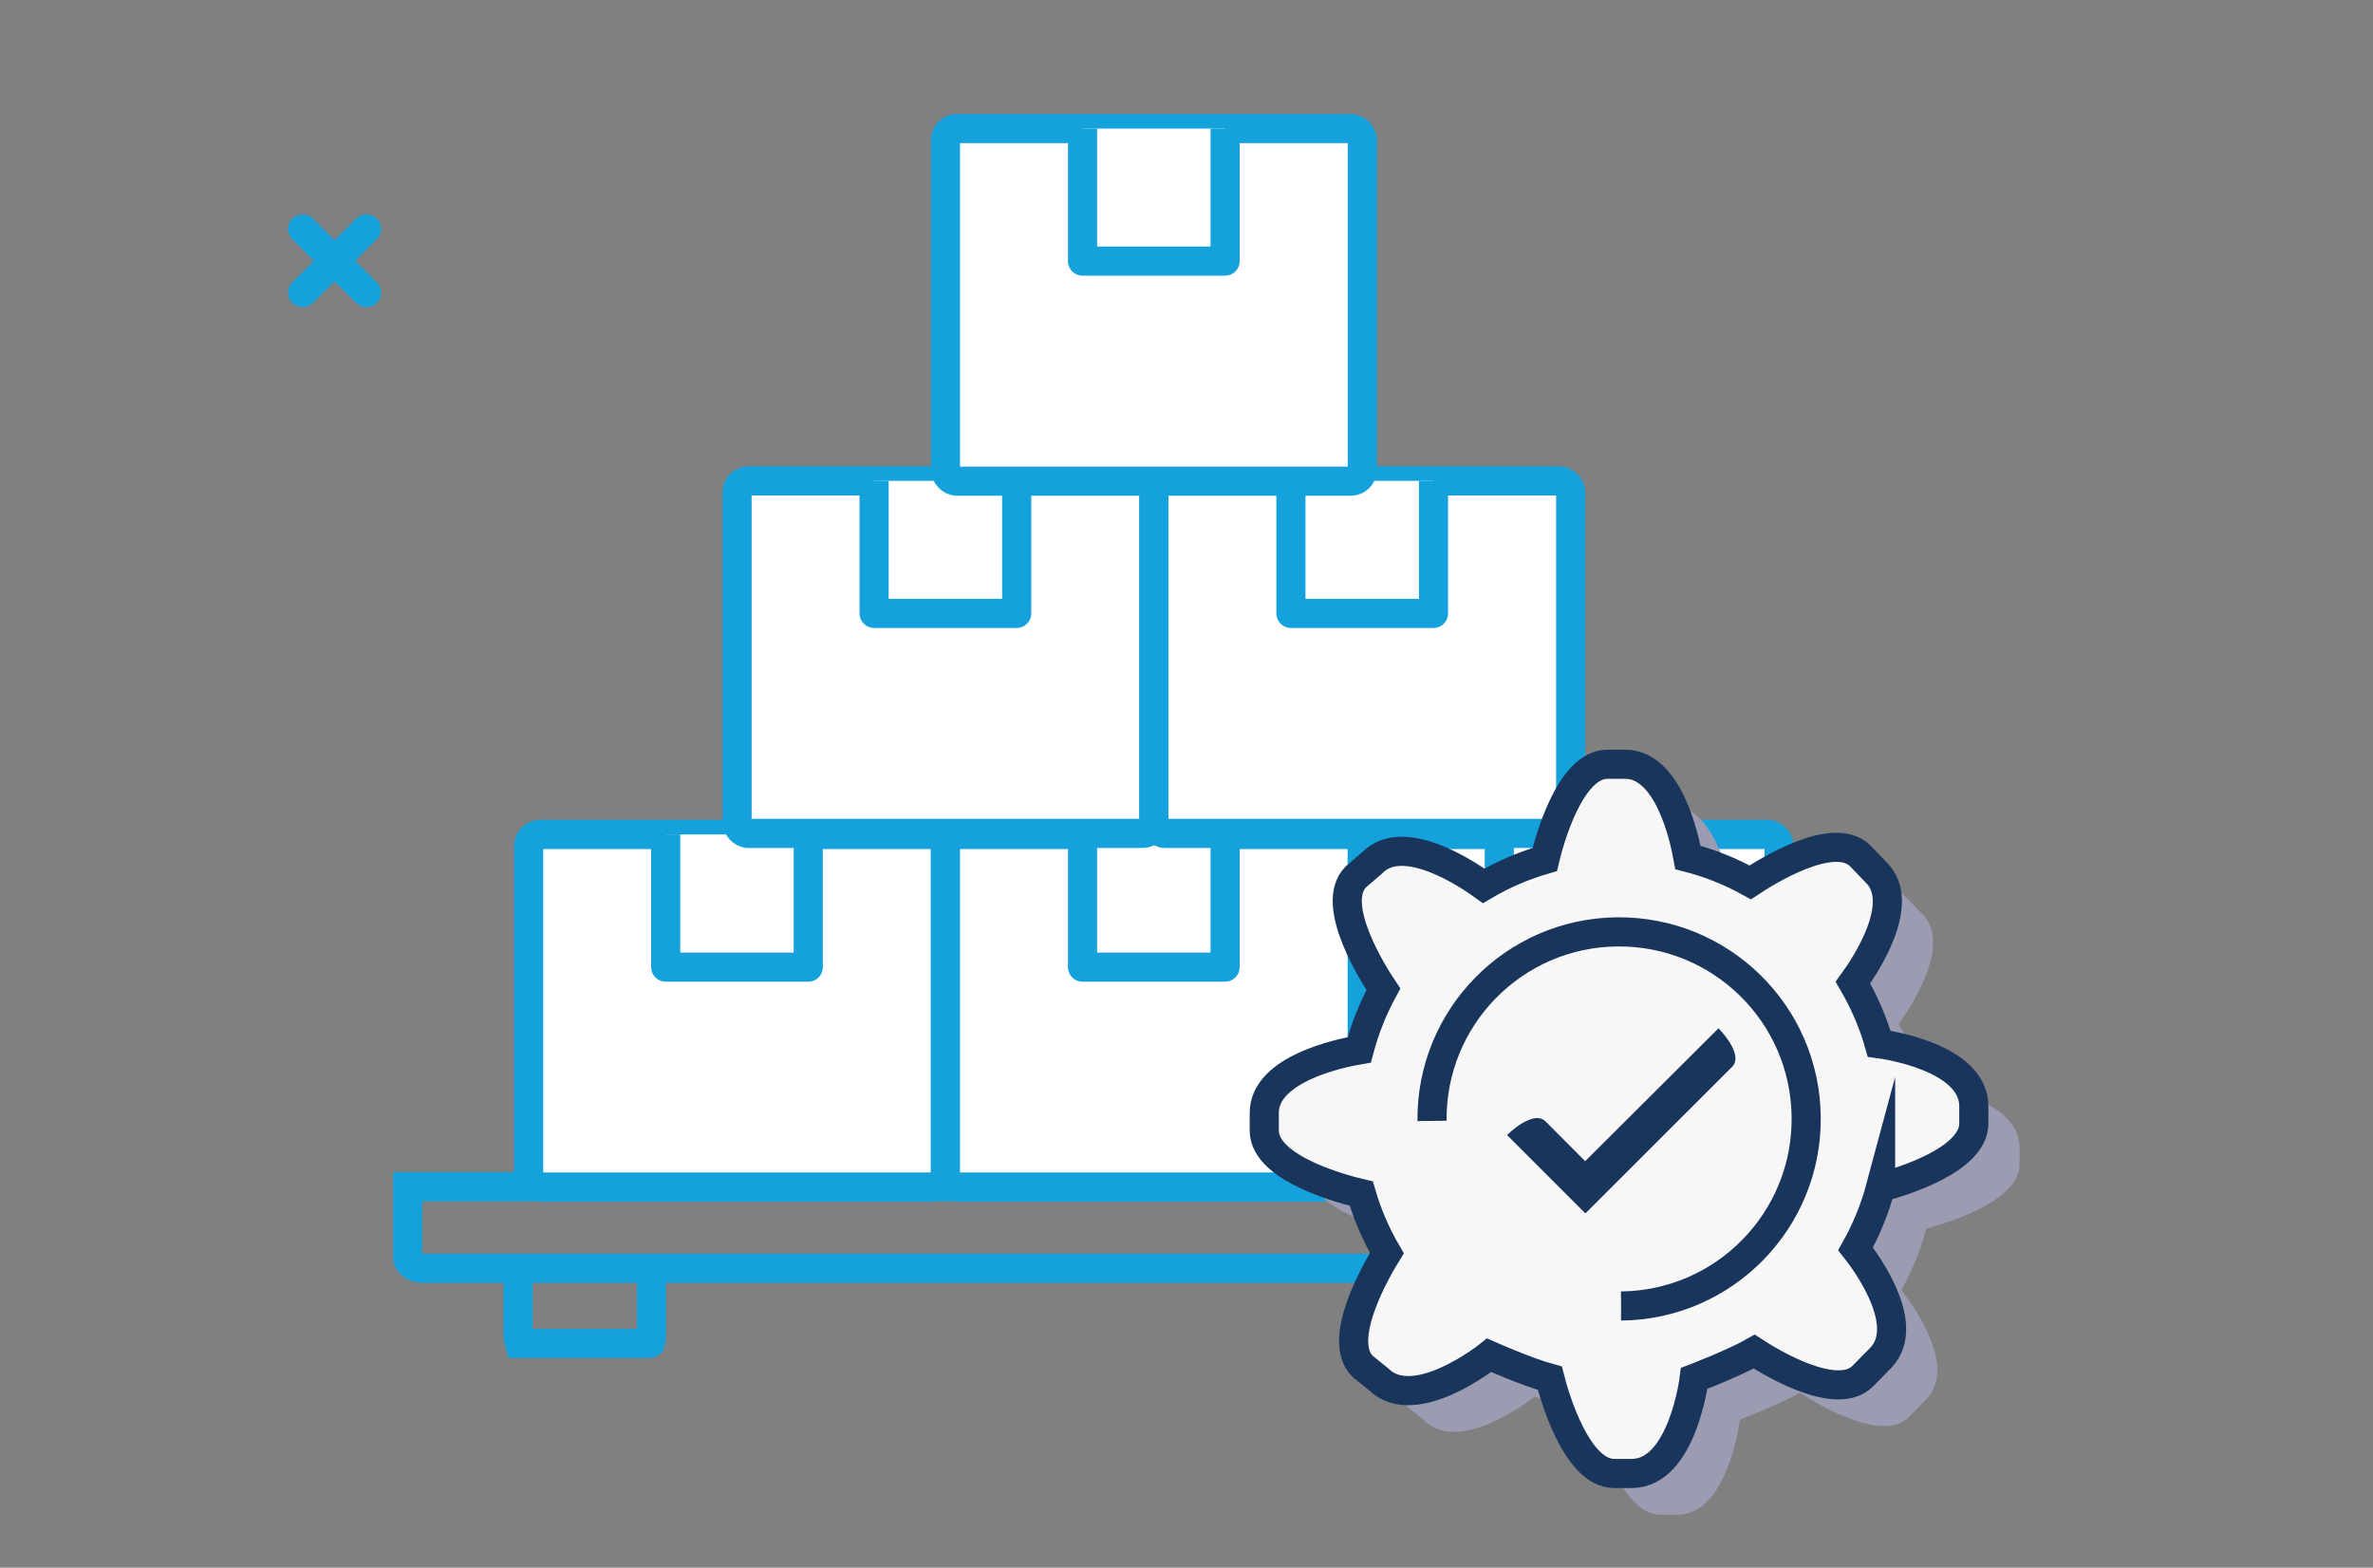 <?xml version="1.0" encoding="UTF-8"?>
<svg xmlns="http://www.w3.org/2000/svg" viewBox="0 0 162.94 107.65">
  <rect x="0" y="0" width="162.94" height="107.65" fill="#808080" stroke="none"/>
  <g id="Ebene_1">
    <line x1="20.78" y1="15.72" x2="25.16" y2="20.09" style="fill:#fff; stroke:#15a1dc; stroke-linecap:round; stroke-linejoin:round; stroke-width:2px;"></line>
    <line x1="25.16" y1="15.72" x2="20.78" y2="20.09" style="fill:#fff; stroke:#15a1dc; stroke-linecap:round; stroke-linejoin:round; stroke-width:2px;"></line>
  </g>
  <g id="Isolationsmodus">
    <path d="M130.46,81.49v4.85c0,.41-.45.75-.99.75H28.98c-.54,0-.99-.34-.99-.75v-4.85h102.46Z" style="fill:none; stroke:#15a1dc; stroke-miterlimit:10; stroke-width:2px;"></path>
    <path d="M44.73,87.09v4.47c0,.38-.04.69-.09.69h-8.98s-.09-.31-.09-.69v-4.47" style="fill:none; stroke:#15a1dc; stroke-miterlimit:10; stroke-width:2px;"></path>
    <path d="M122.89,87.09v4.47c0,.38-.04.69-.09.69h-8.98s-.09-.31-.09-.69v-4.47" style="fill:none; stroke:#15a1dc; stroke-miterlimit:10; stroke-width:2px;"></path>
    <rect x="36.3" y="57.3" width="28.62" height="24.21" rx=".78" ry=".78" style="fill:#fff; stroke:#15a1dc; stroke-miterlimit:10; stroke-width:2px;"></rect>
    <polyline points="45.71 57.3 45.71 66.41 55.5 66.41 55.5 57.3" style="fill:#fff; stroke:#15a1dc; stroke-linejoin:round; stroke-width:2px;"></polyline>
    <rect x="64.92" y="57.3" width="28.62" height="24.21" rx=".78" ry=".78" style="fill:#fff; stroke:#15a1dc; stroke-miterlimit:10; stroke-width:2px;"></rect>
    <polyline points="74.33 57.3 74.33 66.41 84.12 66.41 84.12 57.3" style="fill:#fff; stroke:#15a1dc; stroke-linejoin:round; stroke-width:2px;"></polyline>
    <rect x="93.54" y="57.3" width="28.62" height="24.21" rx=".78" ry=".78" style="fill:#fff; stroke:#15a1dc; stroke-miterlimit:10; stroke-width:2px;"></rect>
    <polyline points="102.95 57.3 102.95 66.41 112.74 66.41 112.74 57.3" style="fill:#fff; stroke:#15a1dc; stroke-linejoin:round; stroke-width:2px;"></polyline>
    <rect x="50.61" y="33.02" width="28.62" height="24.21" rx=".78" ry=".78" style="fill:#fff; stroke:#15a1dc; stroke-miterlimit:10; stroke-width:2px;"></rect>
    <polyline points="60.02 33.02 60.02 42.12 69.81 42.12 69.81 33.02" style="fill:#fff; stroke:#15a1dc; stroke-linejoin:round; stroke-width:2px;"></polyline>
    <rect x="79.23" y="33.02" width="28.62" height="24.21" rx=".78" ry=".78" style="fill:#fff; stroke:#15a1dc; stroke-miterlimit:10; stroke-width:2px;"></rect>
    <polyline points="88.64 33.02 88.64 42.12 98.43 42.12 98.43 33.02" style="fill:#fff; stroke:#15a1dc; stroke-linejoin:round; stroke-width:2px;"></polyline>
    <rect x="64.92" y="8.83" width="28.62" height="24.21" rx=".78" ry=".78" style="fill:#fff; stroke:#15a1dc; stroke-miterlimit:10; stroke-width:2px;"></rect>
    <polyline points="74.33 8.83 74.33 17.93 84.12 17.93 84.12 8.83" style="fill:#fff; stroke:#15a1dc; stroke-linejoin:round; stroke-width:2px;"></polyline>
    <path d="M132.27,84.36c-.4,1.49-.98,2.91-1.72,4.23.11.14,4.11,5.05,1.71,7.5l-1.2,1.22c-1.8,1.84-6.38-.96-7.47-1.67-1.38.79-4.12,1.84-4.12,1.84,0,0-.79,6.5-4.27,6.53h-1.19c-2.65.04-4.19-5.5-4.45-6.54-1.56-.42-4.17-1.58-4.17-1.58,0,0-5.09,4.09-7.58,1.66l-1.1-.89c-1.89-1.85,1.07-6.83,1.66-7.78-.74-1.27-1.34-2.64-1.76-4.09-1.02-.24-6.64-1.65-6.66-4.31v-1.19c-.05-3.07,5.28-4.16,6.52-4.37.39-1.47.95-2.86,1.66-4.16-.58-.86-3.77-5.8-1.9-7.71l1.14-.98c2.14-2.19,6.6.83,7.65,1.59,1.3-.77,2.7-1.38,4.19-1.81.31-1.31,1.73-6.52,4.29-6.54h1.19c2.98-.05,4.09,4.97,4.35,6.4,1.51.39,2.95.97,4.28,1.71,1.12-.74,5.71-3.62,7.54-1.83l1.1,1.14c2.14,2.1-.75,6.42-1.59,7.57.76,1.31,1.38,2.71,1.8,4.2.38.05,6.46.9,6.5,4.26v1.19c.04,2.54-5.05,4.06-6.4,4.41Z" style="fill:#9b9cb2; fill-rule:evenodd; stroke-width:0px;"></path>
    <path d="M129.13,81.53c-.4,1.49-.98,2.91-1.72,4.23.11.14,4.11,5.05,1.71,7.5l-1.2,1.22c-1.8,1.84-6.38-.96-7.47-1.67-1.38.79-4.12,1.84-4.12,1.84,0,0-.79,6.5-4.27,6.53h-1.19c-2.65.04-4.19-5.5-4.45-6.54-1.56-.42-4.17-1.58-4.17-1.58,0,0-5.09,4.09-7.58,1.66l-1.1-.89c-1.89-1.85,1.07-6.83,1.66-7.78-.74-1.27-1.34-2.64-1.76-4.09-1.02-.24-6.64-1.65-6.66-4.31v-1.19c-.05-3.07,5.28-4.16,6.52-4.37.39-1.47.95-2.86,1.66-4.16-.58-.86-3.77-5.8-1.9-7.71l1.14-.98c2.14-2.19,6.6.83,7.65,1.59,1.3-.77,2.7-1.38,4.19-1.81.31-1.31,1.73-6.52,4.29-6.54h1.19c2.98-.05,4.09,4.97,4.35,6.4,1.51.39,2.95.97,4.28,1.71,1.12-.74,5.71-3.62,7.54-1.83l1.1,1.14c2.14,2.1-.75,6.42-1.59,7.57.76,1.31,1.38,2.71,1.8,4.2.38.05,6.46.9,6.5,4.26v1.19c.04,2.54-5.05,4.06-6.4,4.41Z" style="fill:#f8f7f7; fill-rule:evenodd; stroke:#19355b; stroke-miterlimit:10; stroke-width:2px;"></path>
    <path d="M98.33,76.97c-.08-7.09,5.61-12.91,12.71-12.98s12.91,5.61,12.98,12.71c.08,7.09-5.61,12.91-12.71,12.98" style="fill:none; fill-rule:evenodd; stroke:#19355b; stroke-miterlimit:10; stroke-width:2px;"></path>
    <path d="M111.32,89.67c-7.09.08-12.91-5.61-12.98-12.71" style="fill:none; fill-rule:evenodd; stroke:#19355b; stroke-dasharray:0 2; stroke-miterlimit:10; stroke-width:2px;"></path>
    <g id="Gruppe_121">
      <path id="Pfad_39" d="M108.85,79.74l-2.72-2.73c-.86-.86-2.65.93-2.65.93l5.38,5.38h0l10.07-10.06c.86-.86-.93-2.65-.93-2.65l-9.15,9.12Z" style="fill:#19355b; stroke-width:0px;"></path>
    </g>
  </g>
</svg>
